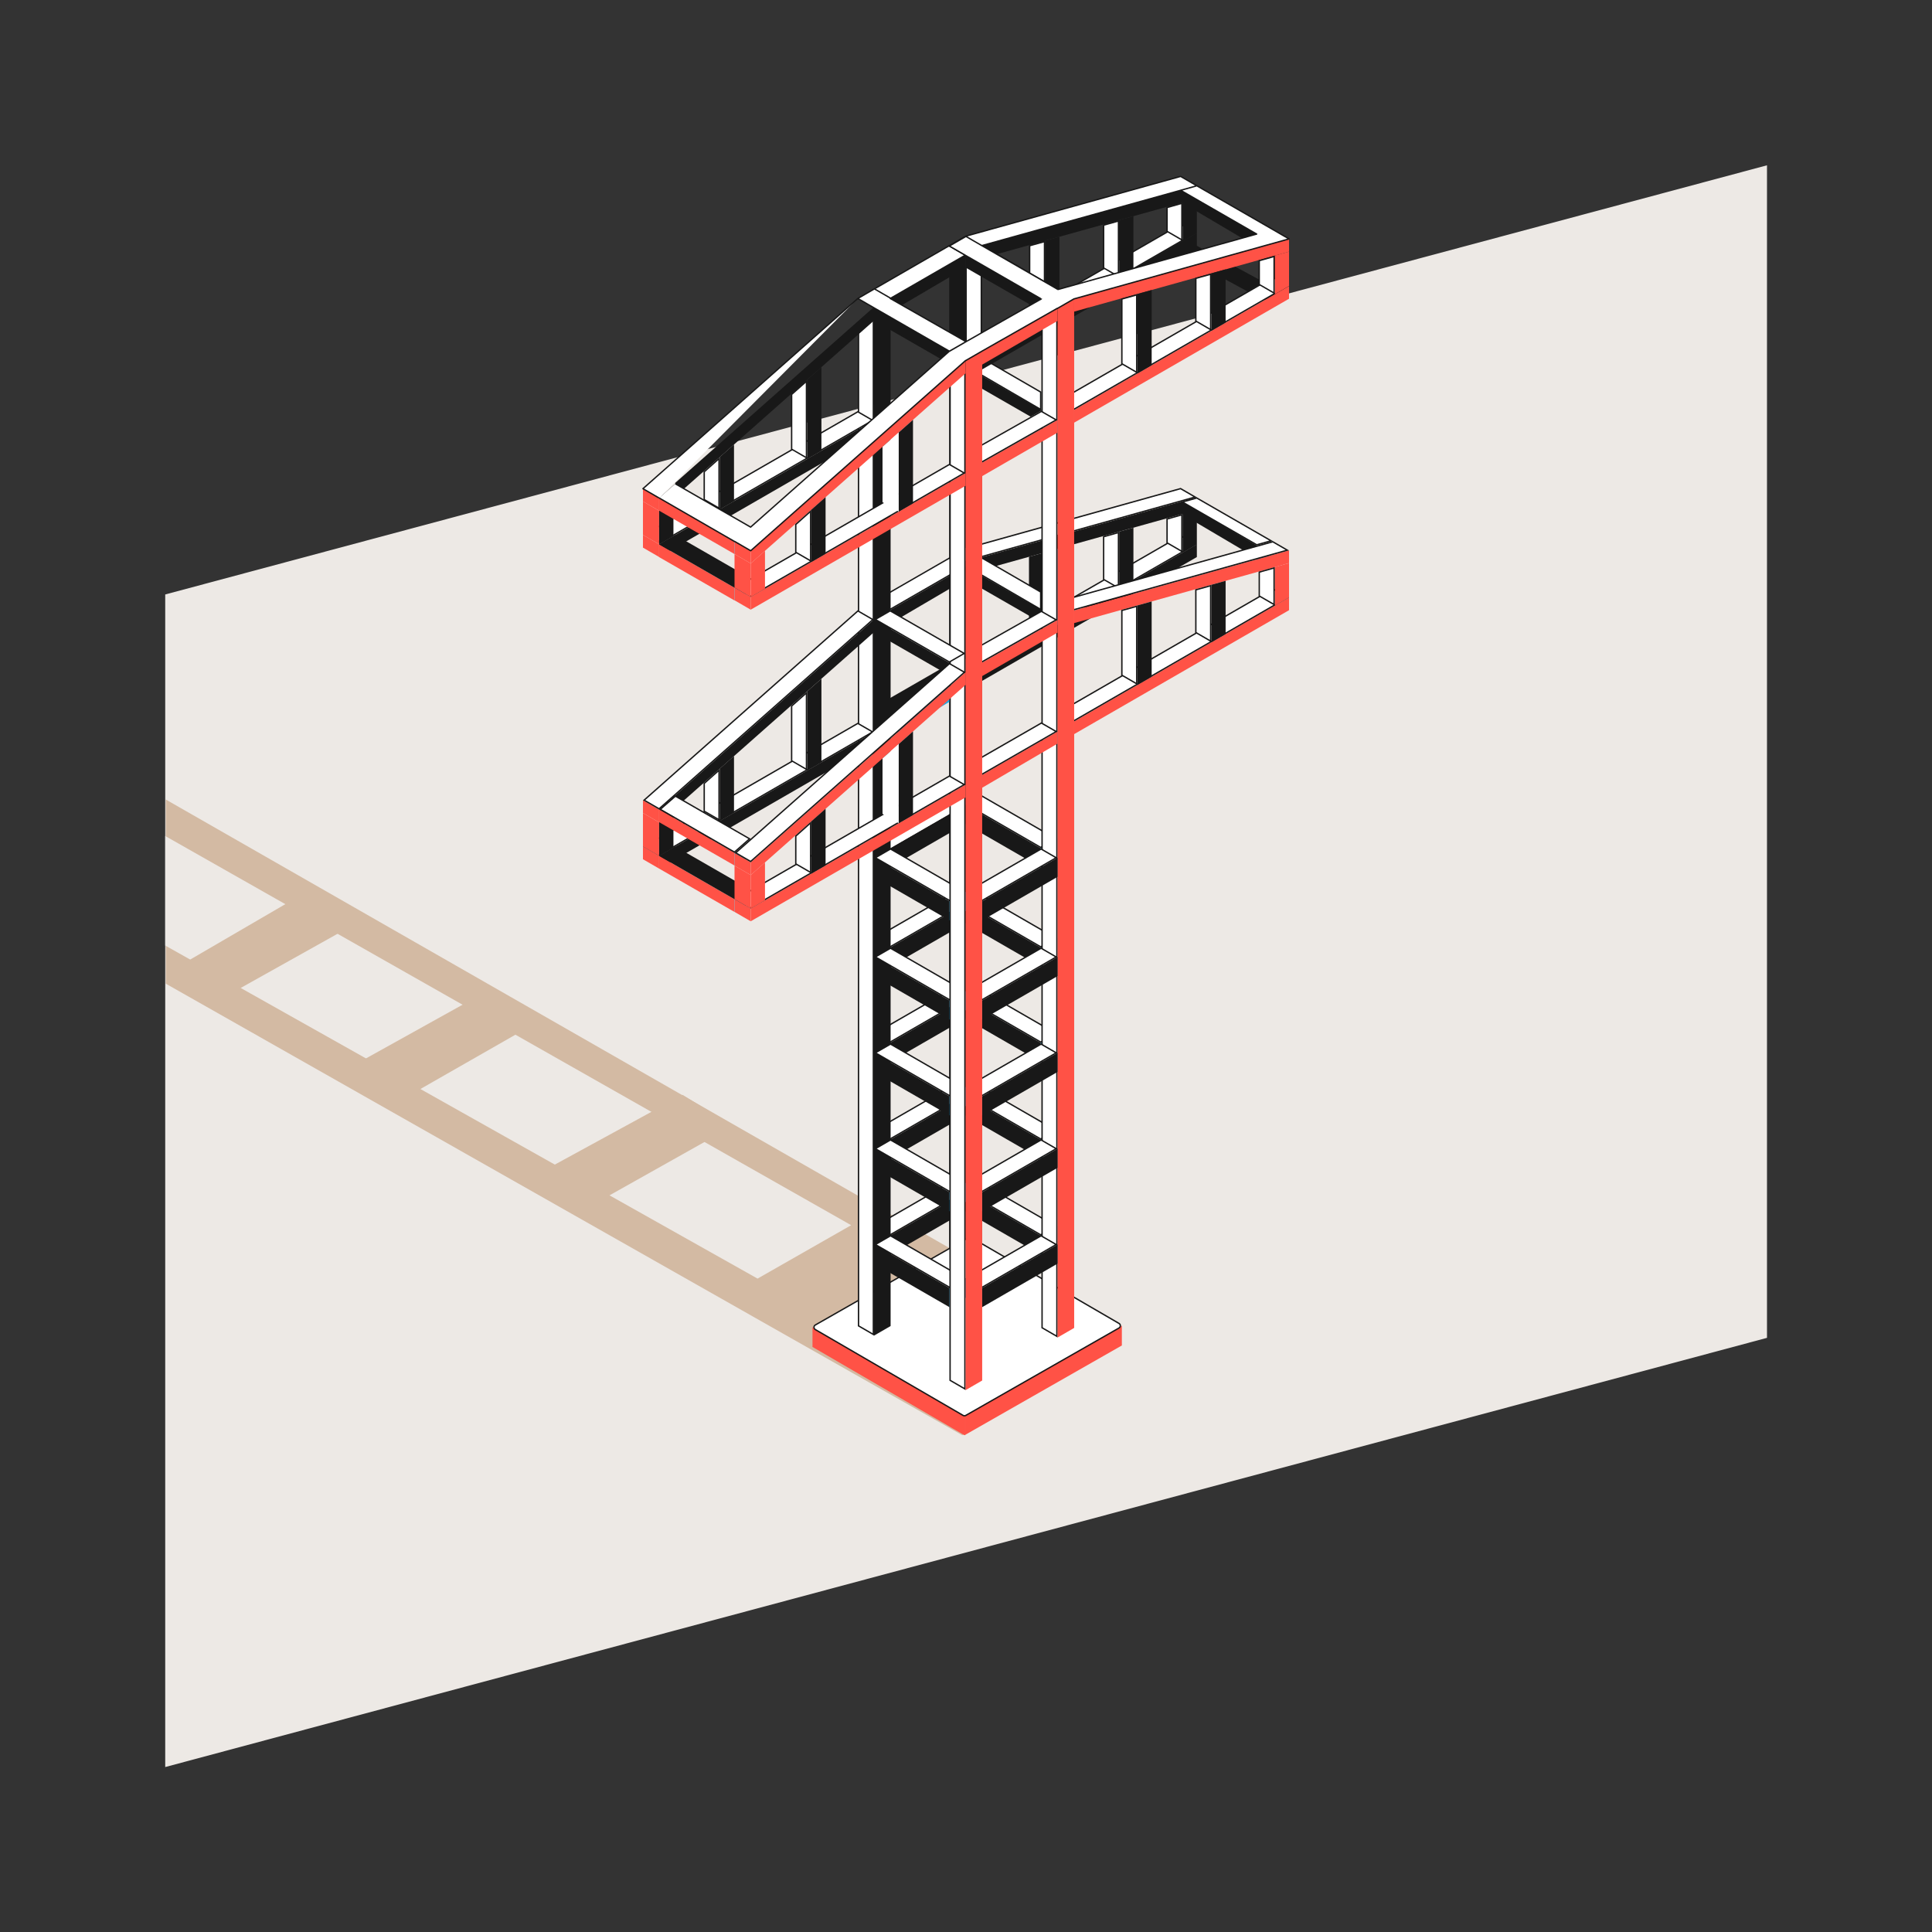 <svg xmlns="http://www.w3.org/2000/svg" xmlns:xlink="http://www.w3.org/1999/xlink" id="Camada_1" x="0px" y="0px" viewBox="0 0 1000 1000" style="enable-background:new 0 0 1000 1000;" xml:space="preserve"><rect x="0" y="0" width="1000" height="1000" fill="#333333" stroke="none"/><style type="text/css">	.st0{fill:#EDE9E5;}	.st1{fill:#FF5246;}	.st2{fill:#D3BAA3;}	.st3{fill:#03A8A1;}	.st4{fill:#FF765B;}	.st5{fill:#181818;}	.st6{fill:#4B4B4B;}	.st7{fill:#FFFFFF;}	.st8{fill:none;}	.st9{fill:#D53E38;}	.st10{fill:#EAE9EC;}	.st11{fill:#1A0044;}	.st12{fill:#E96481;}	.st13{fill:#FE614F;}	.st14{fill:#F3EADF;}	.st15{fill:#373737;}	.st16{fill:#3CBFED;}	.st17{fill:#E5CDB4;}	.st18{fill:#27A8DF;}	.st19{fill:#FFFFFF;stroke:#181818;stroke-width:0.709;stroke-linejoin:round;stroke-miterlimit:10;}</style><polygon class="st0" points="85.52,307.7 85.52,914.62 914.59,692.47 914.59,85.56 "></polygon><g>	<polygon class="st2" points="85.8,413.82 579.53,696.41 498.11,742.89 85.8,509.14  "></polygon>	<polygon class="st0" points="85.52,432.72 440.56,634.16 392.11,661.8 85.52,489.4  "></polygon>	<polygon class="st2" points="272.76,610.66 353.28,566.7 379.46,582.76 299.34,627.78  "></polygon>	<polygon class="st2" points="175.02,555.83 255.21,511.27 281.51,527.14 201.73,572.74  "></polygon>	<polygon class="st2" points="97.32,497.32 161.14,460.15 188.45,475.64 108.58,520.31 100.41,515.71  "></polygon></g><g>	<g>		<polygon class="st5" points="609.45,131.18 645.66,150.82 654.04,145.97 617.83,126.33   "></polygon>	</g>	<polygon class="st16" points="650.44,284.88 650.44,291.47 658.83,286.61 658.83,280.03  "></polygon>	<g>		<polygon class="st5" points="539.25,212.4 533.47,215.68 499.88,196.36 499.88,189.77   "></polygon>	</g>	<g>		<polygon class="st7" points="500.59,189.77 508.26,185.33 538.66,202.93 538.66,211.92   "></polygon>		<path class="st5" d="M508.26,185.74l30.04,17.39v8.17l-37.01-21.53L508.26,185.74 M508.26,184.92l-8.38,4.85l39.13,22.77v-9.82    L508.26,184.92L508.26,184.92z"></path>	</g>	<g>		<g>			<polygon class="st5" points="508.28,127.1 508.28,133.69 619.49,102.75 619.49,96.16    "></polygon>		</g>		<polygon class="st17" points="508.28,127.1 508.28,133.69 499.89,128.83 499.89,122.25   "></polygon>	</g>	<g>		<g>			<polygon class="st5" points="508.27,184.67 508.27,191.26 619.49,127.11 619.49,120.53    "></polygon>		</g>		<polygon class="st7" points="508.27,184.67 508.27,191.26 499.88,186.41 499.88,179.82   "></polygon>		<g>			<polygon class="st7" points="500.59,179.82 611.11,116.09 618.78,120.53 508.27,184.27    "></polygon>			<path class="st5" d="M611.11,116.5l6.97,4.03l-109.81,63.33l-6.97-4.03L611.11,116.5 M611.11,115.68l-111.22,64.14l8.38,4.85     l111.22-64.14L611.11,115.68L611.11,115.68z"></path>		</g>	</g>	<g>		<polygon class="st5" points="612.09,104.78 619.49,102.75 619.49,120.53 612.09,124.8   "></polygon>	</g>	<g>		<polygon class="st7" points="604.07,119.75 604.07,107.42 611.74,105.25 611.74,124.19   "></polygon>		<path class="st5" d="M611.39,105.71v17.86l-6.96-4.03v-11.86L611.39,105.71 M612.09,104.78l-8.38,2.37v12.8l8.38,4.85V104.78    L612.09,104.78z"></path>	</g>	<g>		<polygon class="st5" points="579.27,113.94 586.66,111.88 586.66,139.43 579.27,143.7   "></polygon>	</g>	<g>		<polygon class="st7" points="571.24,138.67 571.24,116.54 578.91,114.41 578.91,143.11   "></polygon>		<path class="st5" d="M578.56,114.87v27.63l-6.97-4.03v-21.66L578.56,114.87 M579.27,113.94l-8.38,2.33v22.61l8.38,4.85V113.94    L579.27,113.94z"></path>	</g>	<g>		<polygon class="st5" points="540.98,124.59 548.37,122.53 548.37,161.54 540.98,165.81   "></polygon>	</g>	<g>		<polygon class="st7" points="532.95,160.69 532.95,127.19 540.62,125.05 540.62,165.13   "></polygon>		<path class="st5" d="M540.27,125.52v39l-6.97-4.03v-33.03L540.27,125.52 M540.98,124.59l-8.38,2.33v33.98l8.38,4.85V124.59    L540.98,124.59z"></path>	</g>	<g>		<polygon class="st5" points="650.44,121.09 650.44,127.72 612.09,105.06 612.09,98.44   "></polygon>	</g>	<g>		<polygon class="st1" points="555.99,154.7 555.99,161.28 667.21,130.25 667.21,123.67   "></polygon>		<g>			<polygon class="st5" points="555.99,154.7 555.99,161.28 547.61,156.43 547.61,149.85    "></polygon>		</g>	</g>	<g>		<polygon class="st1" points="555.99,212.18 555.99,218.76 667.21,154.62 667.21,148.04   "></polygon>		<polygon class="st16" points="555.99,212.18 555.99,218.76 547.61,213.91 547.61,207.33   "></polygon>		<g>			<polygon class="st7" points="548.31,207.33 658.83,143.59 666.5,148.04 555.99,211.77    "></polygon>			<path class="st5" d="M658.83,144l6.97,4.03l-109.81,63.33l-6.97-4.03L658.83,144 M658.83,143.18l-111.22,64.14l8.38,4.85     l111.22-64.14L658.83,143.18L658.83,143.18z"></path>		</g>	</g>	<g>		<polygon class="st5" points="626.99,141.47 634.38,139.41 634.38,166.96 626.99,171.23   "></polygon>	</g>	<g>		<polygon class="st7" points="618.96,166.18 618.96,144.08 626.63,141.94 626.63,170.62   "></polygon>		<path class="st5" d="M626.28,142.41V170l-6.96-4.03v-21.62L626.28,142.41 M626.99,141.47l-8.38,2.34v22.57l8.38,4.85V141.47    L626.99,141.47z"></path>	</g>	<g>		<polygon class="st5" points="588.7,152.16 596.1,150.09 596.1,189.04 588.7,193.32   "></polygon>	</g>	<g>		<polygon class="st7" points="580.67,188.26 580.67,154.76 588.35,152.62 588.35,192.7   "></polygon>		<path class="st5" d="M587.99,153.09v39l-6.96-4.03v-33.02L587.99,153.09 M588.7,152.16l-8.38,2.34v33.97l8.38,4.85V152.16    L588.7,152.16z"></path>	</g>	<g>		<polygon class="st5" points="499.69,132.07 499.69,663.99 491.31,659.13 491.31,127.22   "></polygon>	</g>	<g>		<polygon class="st7" points="500.04,132.27 507.92,127.71 507.92,658.81 500.04,663.37   "></polygon>		<path class="st5" d="M507.57,128.33v530.28l-7.17,4.15V132.48L507.57,128.33 M508.28,127.1l-8.59,4.97v531.92l8.59-4.97V127.1    L508.28,127.1z"></path>	</g>	<g>		<polygon class="st5" points="460.98,154.38 460.98,161.39 499.69,138.62 499.69,132.04   "></polygon>	</g>	<polygon class="st18" points="460.98,154.38 460.98,161.39 452.6,156.54 452.6,149.53  "></polygon>	<polyline class="st19" points="452.6,149.53 491.31,127.19 499.69,132.04 460.98,154.38  "></polyline>	<g>		<polygon class="st5" points="508.27,288.41 508.27,294.99 619.49,263.96 619.49,257.38   "></polygon>		<polygon class="st7" points="508.27,288.41 508.27,294.99 499.88,290.14 499.88,283.55   "></polygon>		<g>			<polygon class="st7" points="500.79,283.67 611.06,252.91 618.58,257.26 508.32,288.03    "></polygon>			<path class="st5" d="M611.01,253.29l6.67,3.86l-109.31,30.5l-6.67-3.86L611.01,253.29 M611.11,252.52l-111.22,31.03l8.38,4.85     l111.22-31.03L611.11,252.52L611.11,252.52z"></path>		</g>	</g>	<g>		<g>			<polygon class="st5" points="508.27,345.89 508.27,352.47 619.49,288.33 619.49,281.74    "></polygon>		</g>		<polygon class="st7" points="508.27,345.89 508.27,352.47 499.88,347.62 499.88,341.04   "></polygon>		<g>			<polygon class="st7" points="500.59,341.04 611.11,277.3 618.78,281.74 508.27,345.48    "></polygon>			<path class="st5" d="M611.11,277.71l6.97,4.03l-109.81,63.33l-6.97-4.03L611.11,277.71 M611.11,276.89l-111.22,64.14l8.38,4.85     l111.22-64.14L611.11,276.89L611.11,276.89z"></path>		</g>	</g>	<g>		<polygon class="st5" points="612.09,265.99 619.49,263.96 619.49,281.75 612.09,286.02   "></polygon>	</g>	<g>		<polygon class="st7" points="604.07,280.96 604.07,268.63 611.74,266.46 611.74,285.4   "></polygon>		<path class="st5" d="M611.39,266.93v17.86l-6.96-4.03V268.9L611.39,266.93 M612.09,265.99l-8.38,2.37v12.8l8.38,4.85V265.99    L612.09,265.99z"></path>	</g>	<g>		<polygon class="st5" points="579.27,275.18 586.66,273.12 586.66,300.67 579.27,304.94   "></polygon>	</g>	<g>		<polygon class="st7" points="571.24,299.89 571.24,277.79 578.91,275.65 578.91,304.33   "></polygon>		<path class="st5" d="M578.56,276.12v27.6l-6.97-4.03v-21.62L578.56,276.12 M579.27,275.18l-8.38,2.34v22.57l8.38,4.85V275.18    L579.27,275.18z"></path>	</g>	<polygon class="st18" points="540.98,285.86 548.37,283.8 548.37,322.75 540.98,327.02  "></polygon>	<g>		<polygon class="st5" points="540.98,285.86 540.98,327.02 532.6,322.17 532.6,288.2   "></polygon>	</g>	<g>		<polygon class="st5" points="650.44,282.31 650.44,288.93 612.09,266.28 612.09,259.66   "></polygon>	</g>	<g>		<polygon class="st7" points="612.01,259.83 619.44,257.76 657.92,279.92 650.49,281.99   "></polygon>		<path class="st5" d="M619.39,258.14l37.62,21.66l-6.47,1.81l-37.62-21.66L619.39,258.14 M619.49,257.38l-8.38,2.34l39.34,22.65    l8.38-2.34L619.49,257.38L619.49,257.38z"></path>	</g>	<g>		<polygon class="st1" points="555.99,315.91 555.99,322.5 667.21,291.47 667.21,284.88   "></polygon>		<polygon class="st7" points="555.99,315.91 555.99,322.5 547.61,317.64 547.61,311.06   "></polygon>		<g>			<polygon class="st7" points="548.51,311.18 658.78,280.41 666.3,284.77 556.04,315.53    "></polygon>			<path class="st5" d="M658.73,280.79l6.67,3.86l-109.31,30.5l-6.67-3.86L658.73,280.79 M658.83,280.03l-111.22,31.03l8.38,4.85     l111.22-31.03L658.83,280.03L658.83,280.03z"></path>		</g>	</g>	<g>		<polygon class="st1" points="555.99,373.4 555.99,379.98 667.21,315.83 667.21,309.25   "></polygon>		<polygon class="st17" points="555.99,373.4 555.99,379.98 547.61,375.13 547.61,368.54   "></polygon>		<g>			<polygon class="st7" points="548.31,368.54 658.83,304.81 666.5,309.25 555.99,372.99    "></polygon>			<path class="st5" d="M658.83,305.22l6.97,4.03l-109.81,63.33l-6.97-4.03L658.83,305.22 M658.83,304.4l-111.22,64.14l8.38,4.85     l111.22-64.14L658.83,304.4L658.83,304.4z"></path>		</g>	</g>	<g>		<polygon class="st5" points="626.99,302.69 634.38,300.62 634.38,328.18 626.99,332.45   "></polygon>	</g>	<g>		<polygon class="st7" points="618.96,327.39 618.96,305.3 626.63,303.15 626.63,331.83   "></polygon>		<path class="st5" d="M626.28,303.62v27.6l-6.96-4.03v-21.62L626.28,303.62 M626.99,302.69l-8.38,2.34v22.57l8.38,4.85V302.69    L626.99,302.69z"></path>	</g>	<g>		<polygon class="st5" points="588.7,313.37 596.1,311.31 596.1,350.26 588.7,354.53   "></polygon>	</g>	<g>		<polygon class="st7" points="580.67,349.47 580.67,315.98 588.35,313.84 588.35,353.92   "></polygon>		<path class="st5" d="M587.99,314.3v39l-6.96-4.03v-33.02L587.99,314.3 M588.7,313.37l-8.38,2.34v33.97l8.38,4.85V313.37    L588.7,313.37z"></path>	</g>	<polygon class="st18" points="460.98,370.83 460.98,381.16 499.69,358.43 499.69,348.54  "></polygon>	<polygon class="st18" points="460.98,370.83 460.98,381.16 452.6,376.3 452.6,365.98  "></polygon>	<g>		<polygon class="st5" points="499.69,348.54 460.98,370.83 452.6,365.98 491.31,343.69   "></polygon>	</g>	<g>		<polygon class="st5" points="460.98,315.66 460.98,322.67 499.69,299.95 499.69,293.37   "></polygon>	</g>	<polygon class="st18" points="460.98,315.66 460.98,322.67 452.6,317.82 452.6,310.81  "></polygon>	<g>		<polygon class="st7" points="453.31,310.81 491.31,288.93 498.98,293.36 460.98,315.25   "></polygon>		<path class="st5" d="M491.3,289.33l6.96,4.03l-37.28,21.48l-6.97-4.03L491.3,289.33 M491.31,288.52l-38.7,22.3l8.38,4.85    l38.7-22.3L491.31,288.52L491.31,288.52z"></path>	</g>	<g>		<polygon class="st5" points="538.71,439.06 538.71,448.95 499.7,426.44 499.7,416.54   "></polygon>	</g>	<polygon class="st18" points="538.71,439.06 538.71,448.95 547.24,444.02 547.24,434.13  "></polygon>	<g>		<polygon class="st7" points="500.41,416.54 508.22,412.02 546.53,434.13 538.71,438.65   "></polygon>		<path class="st5" d="M508.22,412.43l37.6,21.7l-7.11,4.11l-37.6-21.7L508.22,412.43 M508.22,411.61l-8.52,4.93l39.01,22.51    l8.52-4.93L508.22,411.61L508.22,411.61z"></path>	</g>	<g>		<polygon class="st5" points="460.67,439.06 460.67,448.96 499.69,426.44 499.69,416.55   "></polygon>	</g>	<polygon class="st18" points="460.67,439.06 460.67,448.96 452.15,444.03 452.15,434.13  "></polygon>	<polygon class="st7" points="499.69,416.55 460.67,439.06 452.15,434.13 491.16,411.62  "></polygon>	<g>		<polygon class="st5" points="538.71,490.5 538.71,500.39 499.7,477.88 499.7,467.99   "></polygon>	</g>	<polygon class="st18" points="538.71,490.5 538.71,500.39 547.24,495.47 547.24,485.57  "></polygon>	<g>		<polygon class="st7" points="500.41,467.98 508.22,463.47 546.53,485.57 538.71,490.09   "></polygon>		<path class="st5" d="M508.22,463.88l37.6,21.7l-7.11,4.11l-37.6-21.7L508.22,463.88 M508.22,463.06l-8.52,4.93l39.01,22.51    l8.52-4.93L508.22,463.06L508.22,463.06z"></path>	</g>	<g>		<polygon class="st5" points="460.67,490.5 460.67,500.4 499.69,477.89 499.69,467.99   "></polygon>	</g>	<polygon class="st18" points="460.67,490.5 460.67,500.4 452.15,495.47 452.15,485.58  "></polygon>	<g>		<polygon class="st7" points="452.86,485.58 491.16,463.47 498.98,467.99 460.67,490.1   "></polygon>		<path class="st5" d="M491.16,463.88l7.11,4.11l-37.6,21.7l-7.11-4.11L491.16,463.88 M491.16,463.06l-39.01,22.51l8.52,4.93    l39.01-22.51L491.16,463.06L491.16,463.06z"></path>	</g>	<g>		<polygon class="st5" points="538.71,539.82 538.71,549.71 499.7,527.2 499.7,517.3   "></polygon>	</g>	<polygon class="st18" points="538.71,539.82 538.71,549.71 547.24,544.78 547.24,534.89  "></polygon>	<g>		<polygon class="st7" points="500.41,517.3 508.22,512.78 546.53,534.89 538.71,539.41   "></polygon>		<path class="st5" d="M508.22,513.19l37.6,21.7l-7.11,4.11l-37.6-21.7L508.22,513.19 M508.22,512.37l-8.52,4.93l39.01,22.51    l8.52-4.93L508.22,512.37L508.22,512.37z"></path>	</g>	<g>		<polygon class="st5" points="460.67,539.82 460.67,549.72 499.69,527.2 499.69,517.31   "></polygon>	</g>	<polygon class="st18" points="460.67,539.82 460.67,549.72 452.15,544.79 452.15,534.89  "></polygon>	<g>		<polygon class="st7" points="452.86,534.89 491.16,512.79 498.98,517.31 460.67,539.41   "></polygon>		<path class="st5" d="M491.16,513.2l7.11,4.11l-37.6,21.7l-7.11-4.11L491.16,513.2 M491.16,512.38l-39.01,22.51l8.52,4.93    l39.01-22.51L491.16,512.38L491.16,512.38z"></path>	</g>	<g>		<polygon class="st5" points="538.71,589.96 538.71,599.86 499.7,577.34 499.7,567.45   "></polygon>	</g>	<polygon class="st18" points="538.71,589.96 538.71,599.86 547.24,594.93 547.24,585.03  "></polygon>	<g>		<polygon class="st7" points="500.41,567.45 508.22,562.93 546.53,585.03 538.71,589.55   "></polygon>		<path class="st5" d="M508.22,563.34l37.6,21.7l-7.11,4.11l-37.6-21.7L508.22,563.34 M508.22,562.52l-8.52,4.93l39.01,22.51    l8.52-4.93L508.22,562.52L508.22,562.52z"></path>	</g>	<g>		<polygon class="st5" points="460.67,589.97 460.67,599.86 499.69,577.35 499.69,567.45   "></polygon>	</g>	<polygon class="st18" points="460.67,589.97 460.67,599.86 452.15,594.94 452.15,585.04  "></polygon>	<g>		<polygon class="st7" points="452.86,585.04 491.16,562.94 498.98,567.46 460.67,589.56   "></polygon>		<path class="st5" d="M491.16,563.34l7.11,4.11l-37.6,21.7l-7.11-4.11L491.16,563.34 M491.16,562.53l-39.01,22.51l8.52,4.93    l39.01-22.51L491.16,562.53L491.16,562.53z"></path>	</g>	<g>		<polygon class="st5" points="538.71,639.58 538.71,649.47 499.7,626.96 499.7,617.06   "></polygon>	</g>	<polygon class="st18" points="538.71,639.58 538.71,649.47 547.24,644.55 547.24,634.65  "></polygon>	<g>		<polygon class="st7" points="500.41,617.06 508.22,612.55 546.53,634.65 538.71,639.17   "></polygon>		<path class="st5" d="M508.22,612.95l37.6,21.7l-7.11,4.11l-37.6-21.7L508.22,612.95 M508.22,612.14l-8.52,4.93l39.01,22.51    l8.52-4.93L508.22,612.14L508.22,612.14z"></path>	</g>	<g>		<polygon class="st5" points="460.67,639.58 460.67,649.48 499.69,626.97 499.69,617.07   "></polygon>	</g>	<polygon class="st18" points="460.67,639.58 460.67,649.48 452.15,644.55 452.15,634.66  "></polygon>	<g>		<polygon class="st7" points="452.86,634.66 491.16,612.55 498.98,617.07 460.67,639.17   "></polygon>		<path class="st5" d="M491.16,612.96l7.11,4.11l-37.6,21.7l-7.11-4.11L491.16,612.96 M491.16,612.14l-39.01,22.51l8.52,4.93    l39.01-22.51L491.16,612.14L491.16,612.14z"></path>	</g>	<polygon class="st1" points="499.21,732.68 499.21,742.89 420.54,697.18 420.54,686.98  "></polygon>	<polygon class="st1" points="499.21,732.68 499.21,742.89 580.67,696.41 580.67,686.2  "></polygon>	<g>		<path class="st7" d="M499.19,732.81c-0.24,0-0.47-0.06-0.68-0.18L422,688.17c-0.42-0.25-0.68-0.69-0.68-1.18    c0-0.49,0.26-0.93,0.69-1.17l79.33-45.26c0.2-0.12,0.44-0.18,0.67-0.18c0.24,0,0.48,0.06,0.68,0.18l76.52,44.45    c0.42,0.25,0.68,0.69,0.68,1.18c0,0.49-0.26,0.93-0.69,1.17l-79.33,45.26C499.66,732.74,499.43,732.81,499.19,732.81z"></path>		<path class="st5" d="M502.01,640.73c0.18,0,0.35,0.05,0.5,0.14l76.52,44.45c0.31,0.18,0.5,0.51,0.5,0.87s-0.19,0.69-0.51,0.87    l-79.33,45.26c-0.15,0.09-0.32,0.13-0.5,0.13c-0.18,0-0.35-0.05-0.5-0.14l-76.52-44.45c-0.31-0.18-0.5-0.51-0.5-0.87    c0-0.36,0.19-0.69,0.51-0.87l79.33-45.26C501.67,640.78,501.84,640.73,502.01,640.73 M502.01,640.02c-0.29,0-0.59,0.07-0.85,0.23    l-79.33,45.26c-1.15,0.65-1.15,2.31-0.01,2.97l76.52,44.45c0.27,0.15,0.56,0.23,0.86,0.23c0.29,0,0.59-0.07,0.85-0.23l79.33-45.26    c1.15-0.65,1.15-2.31,0.01-2.97l-76.52-44.45C502.61,640.1,502.31,640.02,502.01,640.02L502.01,640.02z"></path>	</g>	<g>		<polygon class="st7" points="444.37,686.26 444.37,168.37 452.04,160.24 452.04,690.7   "></polygon>		<path class="st5" d="M451.69,161.13v528.96l-6.96-4.03V168.51L451.69,161.13 M452.39,159.35l-8.38,8.88v518.24l8.38,4.85V159.35    L452.39,159.35z"></path>	</g>	<g>		<polygon class="st5" points="452.39,159.35 452.39,691.32 460.98,686.35 460.98,154.38   "></polygon>	</g>	<g>		<polygon class="st7" points="539.37,687.24 539.37,155.38 547.04,159.82 547.04,691.68   "></polygon>		<path class="st5" d="M539.73,156l6.96,4.03v531.04l-6.96-4.03V156 M539.02,154.77v532.68l8.38,4.85V159.62L539.02,154.77    L539.02,154.77z"></path>	</g>	<polygon class="st1" points="547.4,159.62 547.4,692.3 555.99,687.33 555.99,154.65  "></polygon>	<g>		<polygon class="st5" points="491.41,666.68 491.41,676.58 452.39,654.06 452.39,644.17   "></polygon>	</g>	<polygon class="st18" points="491.41,666.68 491.41,676.58 499.93,671.65 499.93,661.75  "></polygon>	<g>		<polygon class="st7" points="453.1,644.17 460.92,639.65 499.22,661.75 491.41,666.27   "></polygon>		<path class="st5" d="M460.92,640.06l37.6,21.7l-7.11,4.11l-37.6-21.7L460.92,640.06 M460.92,639.24l-8.52,4.93l39.01,22.51    l8.52-4.93L460.92,639.24L460.92,639.24z"></path>	</g>	<g>		<polygon class="st5" points="508.38,666.68 508.38,676.58 547.39,654.06 547.39,644.17   "></polygon>	</g>	<polygon class="st18" points="508.38,666.68 508.38,676.58 499.86,671.65 499.86,661.75  "></polygon>	<g>		<polygon class="st7" points="500.57,661.75 538.87,639.65 546.69,644.17 508.38,666.27   "></polygon>		<path class="st5" d="M538.87,640.06l7.11,4.11l-37.6,21.7l-7.11-4.11L538.87,640.06 M538.87,639.24l-39.01,22.51l8.52,4.93    l39.01-22.51L538.87,639.24L538.87,639.24z"></path>	</g>	<g>		<polygon class="st5" points="491.41,617.06 491.41,626.96 452.39,604.45 452.39,594.55   "></polygon>	</g>	<polygon class="st18" points="491.41,617.06 491.41,626.96 499.93,622.03 499.93,612.14  "></polygon>	<g>		<polygon class="st7" points="453.1,594.55 460.92,590.03 499.22,612.14 491.41,616.66   "></polygon>		<path class="st5" d="M460.92,590.44l37.6,21.7l-7.11,4.11l-37.6-21.7L460.92,590.44 M460.92,589.62l-8.52,4.93l39.01,22.51    l8.52-4.93L460.92,589.62L460.92,589.62z"></path>	</g>	<g>		<polygon class="st5" points="508.38,617.06 508.38,626.96 547.39,604.45 547.39,594.55   "></polygon>	</g>	<polygon class="st18" points="508.38,617.06 508.38,626.96 499.86,622.03 499.86,612.14  "></polygon>	<g>		<polygon class="st7" points="500.57,612.14 538.87,590.03 546.69,594.55 508.38,616.66   "></polygon>		<path class="st5" d="M538.87,590.44l7.11,4.11l-37.6,21.7l-7.11-4.11L538.87,590.44 M538.87,589.62l-39.01,22.51l8.52,4.93    l39.01-22.51L538.87,589.62L538.87,589.62z"></path>	</g>	<g>		<polygon class="st5" points="491.41,567.45 491.41,577.34 452.39,554.83 452.39,544.94   "></polygon>	</g>	<polygon class="st18" points="491.41,567.45 491.41,577.34 499.93,572.42 499.93,562.52  "></polygon>	<g>		<polygon class="st7" points="453.1,544.94 460.92,540.42 499.22,562.52 491.41,567.04   "></polygon>		<path class="st5" d="M460.92,540.83l37.6,21.7l-7.11,4.11l-37.6-21.7L460.92,540.83 M460.92,540.01l-8.52,4.93l39.01,22.51    l8.52-4.93L460.92,540.01L460.92,540.01z"></path>	</g>	<g>		<polygon class="st5" points="508.38,567.45 508.38,577.34 547.39,554.83 547.39,544.94   "></polygon>	</g>	<polygon class="st18" points="508.38,567.45 508.38,577.34 499.86,572.42 499.86,562.52  "></polygon>	<g>		<polygon class="st7" points="500.57,562.52 538.87,540.42 546.69,544.94 508.38,567.04   "></polygon>		<path class="st5" d="M538.87,540.83l7.11,4.11l-37.6,21.7l-7.11-4.11L538.87,540.83 M538.87,540.01l-39.01,22.51l8.52,4.93    l39.01-22.51L538.87,540.01L538.87,540.01z"></path>	</g>	<g>		<polygon class="st5" points="491.41,517.83 491.41,527.73 452.39,505.22 452.39,495.32   "></polygon>	</g>	<polygon class="st18" points="491.41,517.83 491.41,527.73 499.93,522.8 499.93,512.9  "></polygon>	<g>		<polygon class="st7" points="453.1,495.32 460.92,490.8 499.22,512.9 491.41,517.42   "></polygon>		<path class="st5" d="M460.92,491.21l37.6,21.7l-7.11,4.11l-37.6-21.7L460.92,491.21 M460.92,490.39l-8.52,4.93l39.01,22.51    l8.52-4.93L460.92,490.39L460.92,490.39z"></path>	</g>	<g>		<polygon class="st5" points="508.38,517.83 508.38,527.73 547.39,505.22 547.39,495.32   "></polygon>	</g>	<polygon class="st18" points="508.38,517.83 508.38,527.73 499.86,522.8 499.86,512.9  "></polygon>	<g>		<polygon class="st7" points="500.57,512.9 538.87,490.8 546.69,495.32 508.38,517.42   "></polygon>		<path class="st5" d="M538.87,491.21l7.11,4.11l-37.6,21.7l-7.11-4.11L538.87,491.21 M538.87,490.39l-39.01,22.51l8.52,4.93    l39.01-22.51L538.87,490.39L538.87,490.39z"></path>	</g>	<g>		<polygon class="st5" points="491.41,466.47 491.41,476.37 452.39,453.85 452.39,443.96   "></polygon>	</g>	<polygon class="st18" points="491.41,466.47 491.41,476.37 499.93,471.44 499.93,461.54  "></polygon>	<g>		<polygon class="st7" points="453.1,443.96 460.92,439.44 499.22,461.54 491.41,466.06   "></polygon>		<path class="st5" d="M460.92,439.85l37.6,21.7l-7.11,4.11l-37.6-21.7L460.92,439.85 M460.92,439.03l-8.52,4.93l39.01,22.51    l8.52-4.93L460.92,439.03L460.92,439.03z"></path>	</g>	<g>		<polygon class="st5" points="508.38,466.47 508.38,476.37 547.39,453.85 547.39,443.96   "></polygon>	</g>	<polygon class="st18" points="508.38,466.47 508.38,476.37 499.86,471.44 499.86,461.54  "></polygon>	<g>		<polygon class="st7" points="500.57,461.54 538.87,439.44 546.69,443.96 508.38,466.06   "></polygon>		<path class="st5" d="M538.87,439.85l7.11,4.11l-37.6,21.7l-7.11-4.11L538.87,439.85 M538.87,439.03l-39.01,22.51l8.52,4.93    l39.01-22.51L538.87,439.03L538.87,439.03z"></path>	</g>	<polygon class="st1" points="508.38,342.93 508.38,349.94 547.39,327.42 547.39,320.84  "></polygon>	<polygon class="st18" points="508.38,342.93 508.38,349.94 500,345.09 500,338.08  "></polygon>	<g>		<polygon class="st7" points="500.71,338.08 539.02,316.44 546.68,320.84 508.38,342.52   "></polygon>		<path class="st5" d="M539.01,316.84l6.95,3.99l-37.58,21.28l-6.96-4.03L539.01,316.84 M539.02,316.03L500,338.08l8.38,4.85    l39.01-22.09L539.02,316.03L539.02,316.03z"></path>	</g>	<polygon class="st1" points="508.37,181.71 508.37,188.72 547.39,166.1 547.39,159.51  "></polygon>	<polygon class="st18" points="508.37,181.71 508.37,188.72 499.99,183.86 499.99,176.86  "></polygon>	<polygon class="st1" points="508.38,239.43 508.38,246.44 547.39,223.92 547.39,217.34  "></polygon>	<polygon class="st18" points="508.38,239.43 508.38,246.44 500,241.59 500,234.58  "></polygon>	<g>		<polygon class="st7" points="500.71,234.58 539.02,212.94 546.68,217.34 508.38,239.02   "></polygon>		<path class="st5" d="M539.01,213.34l6.95,3.99l-37.58,21.28l-6.96-4.03L539.01,213.34 M539.02,212.53L500,234.58l8.38,4.85    l39.01-22.09L539.02,212.53L539.02,212.53z"></path>	</g>	<polygon class="st1" points="507.17,401.77 507.17,408.44 547.39,384.89 547.39,378.64  "></polygon>	<polygon class="st18" points="508.38,401.09 508.38,407.76 500,402.91 500,396.24  "></polygon>	<g>		<polygon class="st7" points="500.71,396.24 539.02,374.24 546.68,378.64 508.38,400.68   "></polygon>		<path class="st5" d="M539.02,374.65l6.96,4l-37.59,21.63l-6.96-4.03L539.02,374.65 M539.02,373.83L500,396.24l8.38,4.85    l39.01-22.45L539.02,373.83L539.02,373.83z"></path>	</g>	<g>		<polygon class="st7" points="491.76,714.46 491.76,182.44 499.44,186.88 499.44,718.9   "></polygon>		<path class="st5" d="M492.12,183.05l6.96,4.03v531.2l-6.96-4.03V183.05 M491.41,181.82v532.84l8.38,4.85V186.67L491.41,181.82    L491.41,181.82z"></path>	</g>	<g>		<polygon class="st5" points="539.25,315.89 533.47,319.16 499.88,299.84 499.88,293.26   "></polygon>		<g>			<polygon class="st7" points="500.59,293.26 508.26,288.82 538.66,306.42 538.66,315.41    "></polygon>			<path class="st5" d="M508.26,289.23l30.04,17.39v8.17l-37.01-21.53L508.26,289.23 M508.26,288.41l-8.38,4.85l39.13,22.77v-9.82     L508.26,288.41L508.26,288.41z"></path>		</g>	</g>	<polygon class="st1" points="499.79,186.67 499.79,719.52 508.38,714.55 508.38,342.93 508.38,181.71  "></polygon>	<g>		<g>			<polygon class="st5" points="341.17,419.08 341.17,425.66 452.39,327.22 452.39,320.63    "></polygon>		</g>		<polygon class="st1" points="341.17,419.08 341.17,425.66 332.79,420.81 332.79,414.22   "></polygon>		<g>			<polygon class="st7" points="333.39,414.16 444.06,316.21 451.79,320.69 341.13,418.64    "></polygon>			<path class="st5" d="M444.1,316.65l7.09,4.1l-110.1,97.45l-7.09-4.1L444.1,316.65 M444.01,315.78l-111.22,98.44l8.38,4.85     l111.22-98.44L444.01,315.78L444.01,315.78z"></path>		</g>	</g>	<g>		<g>			<polygon class="st5" points="341.17,443 341.17,449.59 452.39,385.44 452.39,378.86    "></polygon>		</g>		<polygon class="st1" points="341.17,443 341.17,449.59 332.79,444.74 332.79,438.15   "></polygon>		<g>			<polygon class="st7" points="333.5,438.15 444.01,374.42 451.69,378.86 341.17,442.59    "></polygon>			<path class="st5" d="M444.01,374.83l6.97,4.03l-109.81,63.33l-6.97-4.03L444.01,374.83 M444.01,374.01l-111.22,64.14l8.38,4.85     l111.22-64.14L444.01,374.01L444.01,374.01z"></path>		</g>	</g>	<polygon class="st1" points="341.17,425.66 341.17,443 332.79,438.15 332.79,420.81  "></polygon>	<g>		<polygon class="st7" points="364.5,419.86 364.5,405.49 372.17,398.66 372.17,424.31   "></polygon>		<path class="st5" d="M371.82,399.45v24.24l-6.96-4.03v-14.02L371.82,399.45 M372.53,397.87l-8.38,7.46v14.74l8.38,4.85V397.87    L372.53,397.87z"></path>	</g>	<g>		<polygon class="st5" points="341.17,425.66 348.57,419.11 348.57,438.73 341.17,443   "></polygon>	</g>	<g>		<polygon class="st5" points="372.53,397.87 379.92,391.32 379.92,420.65 372.53,424.92   "></polygon>	</g>	<g>		<polygon class="st7" points="409.75,393.77 409.75,365.43 417.42,358.64 417.42,398.21   "></polygon>		<path class="st5" d="M417.07,359.43v38.17l-6.97-4.03v-27.97L417.07,359.43 M417.78,357.85l-8.38,7.42v28.7l8.38,4.85V357.85    L417.78,357.85z"></path>	</g>	<g>		<polygon class="st5" points="417.78,357.85 425.17,351.31 425.17,394.55 417.78,398.82   "></polygon>	</g>	<polygon class="st1" points="380.19,465.45 380.19,472.03 341.17,449.59 341.17,443  "></polygon>	<polygon class="st16" points="380.19,465.45 380.19,472.03 388.57,467.18 388.57,460.59  "></polygon>	<polygon class="st5" points="341.17,443 380.19,465.45 388.57,460.59 349.55,438.15  "></polygon>	<polygon class="st1" points="380.19,441.41 380.19,448 341.17,425.56 341.17,418.97  "></polygon>	<polygon class="st16" points="380.19,441.41 380.19,448 388.57,443.15 388.57,436.56  "></polygon>	<g>		<polygon class="st7" points="341.78,418.91 349.6,412.09 387.96,434.16 380.14,441.05   "></polygon>		<path class="st5" d="M349.64,412.52l37.72,21.7l-7.26,6.4l-37.72-21.77L349.64,412.52 M349.55,411.65l-8.38,7.32l39.01,22.52    l8.38-7.39L349.55,411.65L349.55,411.65z"></path>	</g>	<g>		<polygon class="st5" points="491.39,343.07 491.39,349.65 452.38,327.21 452.38,320.62   "></polygon>	</g>	<g>		<polygon class="st7" points="453.08,320.62 460.76,316.18 499.06,338.22 491.39,342.66   "></polygon>		<path class="st5" d="M460.76,316.59l37.6,21.63l-6.97,4.03l-37.6-21.63L460.76,316.59 M460.76,315.77l-8.38,4.85l39.01,22.44    l8.38-4.85L460.76,315.77L460.76,315.77z"></path>	</g>	<g>		<polygon class="st5" points="539.25,154.58 533.47,157.86 499.88,138.54 499.88,131.95   "></polygon>	</g>	<g>		<polygon class="st1" points="388.57,446.34 388.57,452.93 499.79,354.48 499.79,347.9   "></polygon>		<polygon class="st1" points="388.57,446.34 388.57,452.93 380.19,448.07 380.19,441.49   "></polygon>		<g>			<polygon class="st7" points="380.79,441.43 491.45,343.48 499.19,347.96 388.52,445.91    "></polygon>			<path class="st5" d="M491.5,343.92l7.09,4.1l-110.1,97.45l-7.09-4.1L491.5,343.92 M491.41,343.05l-111.22,98.44l8.38,4.85     l111.22-98.44L491.41,343.05L491.41,343.05z"></path>		</g>	</g>	<g>		<polygon class="st1" points="388.57,470.27 388.57,476.85 499.79,412.71 499.79,406.12   "></polygon>		<polygon class="st1" points="388.57,470.27 388.57,476.85 380.19,472 380.19,465.42   "></polygon>		<g>			<polygon class="st7" points="380.89,465.42 491.41,401.68 499.08,406.12 388.57,469.86    "></polygon>			<path class="st5" d="M491.41,402.09l6.97,4.03l-109.81,63.33l-6.97-4.03L491.41,402.09 M491.41,401.27l-111.22,64.14l8.38,4.85     l111.22-64.14L491.41,401.27L491.41,401.27z"></path>		</g>	</g>	<polygon class="st1" points="388.57,452.93 388.57,470.27 380.19,465.42 380.19,448.07  "></polygon>	<g>		<polygon class="st7" points="411.9,447.13 411.9,432.75 419.57,425.92 419.57,451.57   "></polygon>		<path class="st5" d="M419.21,426.71v24.24l-6.96-4.03v-14.01L419.21,426.71 M419.92,425.13l-8.38,7.46v14.74l8.38,4.85V425.13    L419.92,425.13z"></path>	</g>	<polygon class="st1" points="388.57,452.93 395.96,446.38 395.96,466 388.57,470.27  "></polygon>	<g>		<polygon class="st5" points="419.92,425.13 427.32,418.59 427.32,447.92 419.92,452.19   "></polygon>	</g>	<polygon class="st7" points="465.18,385.12 465.18,426.09 456.79,421.24 456.79,392.54  "></polygon>	<g>		<polygon class="st5" points="465.18,385.12 472.57,378.57 472.57,421.82 465.18,426.09   "></polygon>	</g>	<g>		<g>			<polygon class="st5" points="341.17,257.79 341.17,264.38 452.39,165.93 452.39,159.35    "></polygon>		</g>		<polygon class="st1" points="341.17,257.79 341.17,264.38 332.79,259.52 332.79,252.94   "></polygon>		<line class="st19" x1="452.39" y1="159.35" x2="349.62" y2="250.32"></line>		<polyline class="st19" points="341.17,257.79 332.79,252.94 444.01,154.5   "></polyline>	</g>	<g>		<g>			<polygon class="st5" points="341.17,281.72 341.17,288.3 452.39,224.16 452.39,217.58    "></polygon>		</g>		<polygon class="st1" points="341.17,281.72 341.17,288.3 332.79,283.45 332.79,276.87   "></polygon>		<g>			<polygon class="st7" points="334.35,276.33 444.01,213.13 451.69,217.57 342.02,280.77    "></polygon>			<path class="st5" d="M444.01,213.54l6.97,4.03l-108.95,62.79l-6.97-4.03L444.01,213.54 M444.01,212.72l-110.37,63.61l8.38,4.85     l110.37-63.61L444.01,212.72L444.01,212.72z"></path>		</g>	</g>	<polygon class="st1" points="341.17,264.38 341.17,281.72 332.79,276.87 332.79,259.52  "></polygon>	<g>		<polygon class="st7" points="364.5,258.58 364.5,244.2 372.17,237.38 372.17,263.02   "></polygon>		<path class="st5" d="M371.82,238.16v24.24l-6.96-4.03v-14.02L371.82,238.16 M372.53,236.59l-8.38,7.46v14.74l8.38,4.85V236.59    L372.53,236.59z"></path>	</g>	<g>		<polygon class="st5" points="341.17,264.38 348.57,257.83 348.57,277.45 341.17,281.72   "></polygon>	</g>	<g>		<polygon class="st5" points="372.53,236.59 379.92,230.04 379.92,259.37 372.53,263.64   "></polygon>	</g>	<g>		<polygon class="st7" points="409.75,232.48 409.75,204.15 417.42,197.36 417.42,236.92   "></polygon>		<path class="st5" d="M417.07,198.15v38.17l-6.97-4.03v-27.97L417.07,198.15 M417.78,196.57l-8.38,7.42v28.7l8.38,4.85V196.57    L417.78,196.57z"></path>	</g>	<g>		<polygon class="st5" points="417.78,196.57 425.17,190.03 425.17,233.27 417.78,237.54   "></polygon>	</g>	<polygon class="st1" points="380.19,304.22 380.19,310.81 341.17,288.37 341.17,281.78  "></polygon>	<polygon class="st16" points="380.19,304.22 380.19,310.81 388.57,305.96 388.57,299.37  "></polygon>	<g>		<polygon class="st5" points="341.17,281.78 380.19,304.22 388.57,299.37 349.55,276.93   "></polygon>	</g>	<polygon class="st1" points="380.19,280.19 380.19,286.78 341.17,264.33 341.17,257.75  "></polygon>	<polygon class="st16" points="380.19,280.19 380.19,286.78 388.57,281.92 388.57,275.34  "></polygon>	<g>		<polygon class="st5" points="491.39,181.78 491.39,188.37 452.38,165.92 452.38,159.34   "></polygon>	</g>	<g>		<polygon class="st1" points="388.57,285.06 388.57,291.64 499.79,193.2 499.79,186.61   "></polygon>		<polygon class="st1" points="388.57,285.06 388.57,291.64 380.19,286.79 380.19,280.21   "></polygon>		<path class="st19" d="M341.17,257.75l39.01,22.52l0.04-0.04l8.34,4.83l111.18-98.41l0.04,0.02l8.59-4.97l-0.01,0l38.93-22.14    l0.09,0.05l8.55-4.94l0.04,0.02l111.22-31.03l-8.38-4.85h0l-39.34-22.65l0,0l-8.38-4.85l-111.21,30.94l-8.59,4.97l8.38,4.85    l0.2-0.11L539,154.71l-39.01,22.15l0.01,0l-8.53,4.93l-0.04-0.03l8.57-4.91l-39.21-22.36l0.2-0.12l-4.58-2.65l-3.8-2.2l-8.59,4.97    l4.66,2.7l3.71,2.14l0,0l39.01,22.44l-102.88,91.06l-38.95-22.41 M547.66,149.83l-0.05-0.03l-0.04,0.02l-39.3-22.72l0.01,0    l110.79-30.82l-7.96,2.22l39.34,22.65L547.66,149.83z"></path>		<polyline class="st19" points="547.36,149.7 508.36,127.23 503.78,124.57 499.98,122.37 491.39,127.34 496.05,130.04     499.75,132.18 499.75,132.19 538.76,154.63   "></polyline>	</g>	<g>		<polygon class="st1" points="388.57,308.99 388.57,315.57 499.79,251.42 499.79,244.84   "></polygon>		<polygon class="st1" points="388.57,308.99 388.57,315.57 380.19,310.72 380.19,304.13   "></polygon>		<g>			<polygon class="st7" points="380.89,304.13 491.41,240.4 499.08,244.84 388.57,308.58    "></polygon>			<path class="st5" d="M491.41,240.81l6.97,4.03l-109.81,63.33l-6.97-4.03L491.41,240.81 M491.41,239.99l-111.22,64.14l8.38,4.85     l111.22-64.14L491.41,239.99L491.41,239.99z"></path>		</g>	</g>	<polygon class="st1" points="388.57,291.64 388.57,308.99 380.19,304.13 380.19,286.79  "></polygon>	<g>		<polygon class="st7" points="411.9,285.85 411.9,271.47 419.57,264.64 419.57,290.29   "></polygon>		<path class="st5" d="M419.21,265.43v24.24l-6.96-4.03v-14.02L419.21,265.43 M419.92,263.85l-8.38,7.46v14.74l8.38,4.85V263.85    L419.92,263.85z"></path>	</g>	<polygon class="st1" points="388.57,291.64 395.96,285.1 395.96,304.71 388.57,308.99  "></polygon>	<g>		<polygon class="st5" points="419.92,263.85 427.32,257.31 427.32,286.63 419.92,290.9   "></polygon>	</g>	<polygon class="st7" points="465.18,223.84 465.18,264.8 456.79,259.95 456.79,231.26  "></polygon>	<g>		<polygon class="st5" points="465.18,223.84 472.57,217.29 472.57,260.53 465.18,264.8   "></polygon>	</g>	<g>		<polygon class="st1" points="659.82,132.28 667.21,130.25 667.21,148.04 659.82,152.31   "></polygon>		<g>			<polygon class="st7" points="651.79,147.25 651.79,134.92 659.46,132.75 659.46,151.69    "></polygon>			<path class="st5" d="M659.11,133.22v17.86l-6.97-4.03v-11.86L659.11,133.22 M659.82,132.28l-8.38,2.37v12.8l8.38,4.85V132.28     L659.82,132.28z"></path>		</g>		<polygon class="st1" points="659.82,293.5 667.21,291.47 667.21,309.25 659.82,313.52   "></polygon>		<g>			<polygon class="st7" points="651.79,308.47 651.79,296.14 659.46,293.97 659.46,312.91    "></polygon>			<path class="st5" d="M659.11,294.43v17.86l-6.97-4.03V296.4L659.11,294.43 M659.82,293.5l-8.38,2.37v12.8l8.38,4.85V293.5     L659.82,293.5z"></path>		</g>	</g>	<polygon class="st1" points="508.38,342.93 499.79,347.9 499.79,354.48 508.38,349.94  "></polygon></g></svg>